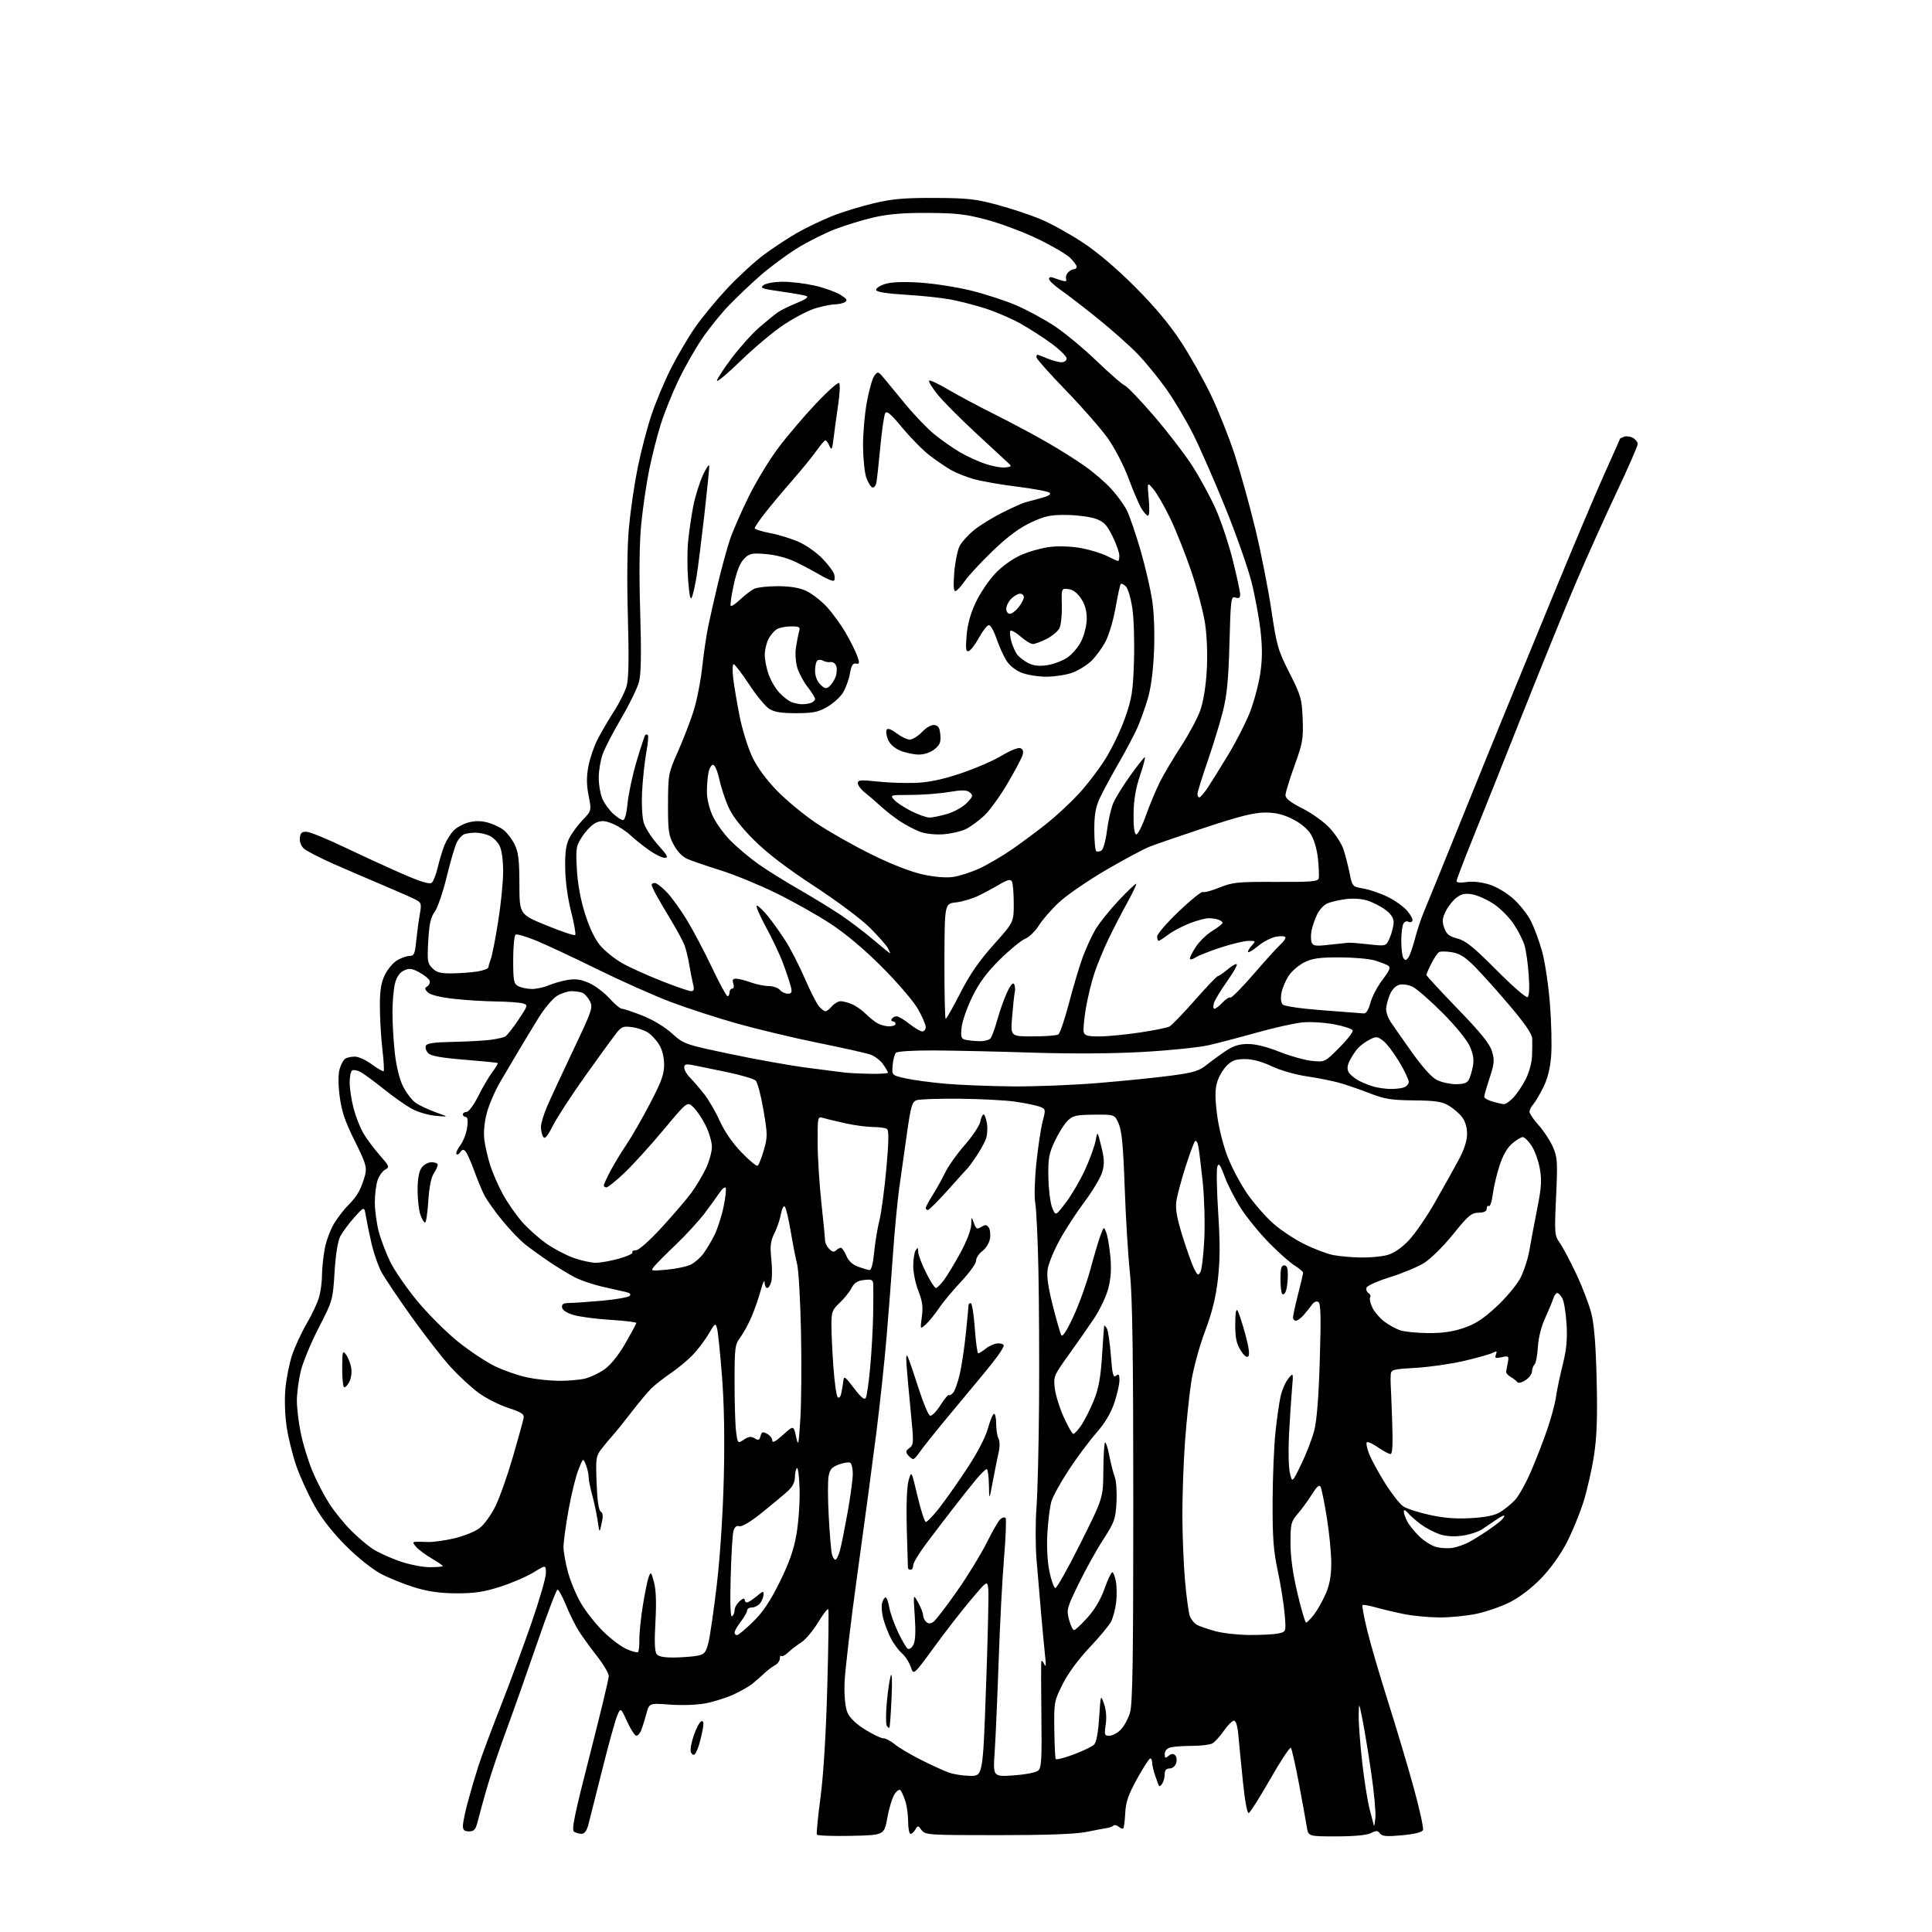 <?xml version="1.0" encoding="UTF-8" standalone="no"?>
<svg 
  version="1.1" 
  xmlns="http://www.w3.org/2000/svg" 
  xmlns:xlink="http://www.w3.org/1999/xlink" 
  xmlns:svg="http://www.w3.org/2000/svg"
  xmlns:rdf="http://www.w3.org/1999/02/22-rdf-syntax-ns#"
  xmlns:cc="http://creativecommons.org/ns#"
  xmlns:dc="http://purl.org/dc/elements/1.1/"
  viewBox="0 0 768 768"
  width="768"
  height="768"
>
<style>svg {background-color: white; }</style>"
<path stroke="none" fill="black" fill-rule="evenodd" d="M338.32,729.78C331.08,729.93 324.96,729.71 324.72,729.28C324.49,728.85 325.14,722.20 326.16,714.50C327.34,705.64 328.34,689.48 328.86,670.50C329.32,654.00 329.50,640.14 329.26,639.71C329.02,639.27 327.18,641.64 325.17,644.97C323.15,648.30 320.15,651.86 318.50,652.89C316.85,653.92 314.54,655.69 313.36,656.82C312.18,657.95 310.94,658.61 310.61,658.27C310.27,657.94 310.00,658.40 310.00,659.30C310.00,660.20 309.11,661.41 308.02,661.99C306.93,662.57 304.99,664.05 303.70,665.27C302.41,666.50 300.30,668.35 299.01,669.38C297.73,670.41 294.34,672.33 291.48,673.64C288.62,674.94 283.64,676.51 280.39,677.12C277.05,677.75 270.95,677.96 266.29,677.61C258.08,676.99 258.08,676.99 256.94,681.25C256.31,683.59 255.40,686.51 254.92,687.75C254.44,688.99 253.56,690.00 252.97,690.00C252.37,690.00 250.73,687.47 249.31,684.37C246.73,678.73 246.73,678.73 245.32,682.09C244.54,683.94 241.88,693.56 239.40,703.48C236.93,713.39 234.45,723.19 233.91,725.25C233.25,727.75 232.35,728.99 231.21,728.98C230.27,728.98 228.90,728.59 228.18,728.13C227.12,727.46 228.39,721.28 234.43,697.76C238.59,681.51 242.00,667.35 242.00,666.29C242.00,665.22 239.92,661.68 237.38,658.42C234.83,655.17 231.59,650.70 230.18,648.50C228.77,646.30 226.45,641.65 225.02,638.16C223.60,634.68 222.07,631.85 221.62,631.88C221.18,631.91 217.52,641.51 213.50,653.22C209.48,664.92 203.95,680.58 201.21,688.00C198.46,695.42 195.05,705.55 193.62,710.50C192.20,715.45 190.55,721.41 189.98,723.75C189.09,727.31 188.53,728.00 186.46,728.00C184.57,728.00 184.00,727.48 184.02,725.75C184.03,724.51 184.88,720.35 185.91,716.50C186.94,712.65 188.79,706.35 190.01,702.50C191.23,698.65 195.16,688.08 198.74,679.00C202.32,669.92 207.89,654.89 211.12,645.59C214.36,636.29 217.00,627.18 217.00,625.35C217.00,622.02 217.00,622.02 212.02,625.09C209.27,626.77 203.31,629.33 198.77,630.78C192.31,632.83 188.52,633.40 181.48,633.37C175.08,633.35 170.30,632.68 164.98,631.08C160.87,629.83 154.81,627.40 151.51,625.66C147.98,623.80 142.24,619.22 137.51,614.50C132.30,609.29 127.95,603.75 125.06,598.61C122.61,594.27 119.40,587.28 117.91,583.07C116.42,578.86 114.66,571.84 113.99,567.46C113.27,562.74 113.05,556.47 113.45,552.04C113.82,547.93 115.03,541.87 116.15,538.57C117.26,535.26 119.88,529.62 121.98,526.03C124.07,522.44 126.28,517.70 126.88,515.50C127.49,513.30 127.99,509.45 127.99,506.93C128.00,504.42 128.49,499.70 129.08,496.43C129.67,493.17 131.46,488.45 133.06,485.94C134.66,483.44 137.14,480.29 138.58,478.94C140.01,477.60 141.89,475.15 142.75,473.50C143.61,471.85 144.69,468.93 145.15,467.00C145.88,463.93 145.36,462.26 141.00,453.50C137.15,445.77 135.80,441.78 135.04,435.89C134.41,431.04 134.40,427.08 135.01,424.96C135.53,423.13 136.53,421.28 137.23,420.84C137.93,420.39 139.65,420.02 141.05,420.02C142.46,420.01 145.52,421.40 147.85,423.12C150.18,424.84 152.29,426.05 152.52,425.81C152.76,425.57 152.52,421.58 151.99,416.94C151.45,412.30 151.01,404.70 151.01,400.07C151.00,393.69 151.48,390.63 152.98,387.54C154.07,385.30 156.27,382.68 157.88,381.73C159.49,380.78 161.72,380.00 162.83,380.00C164.56,380.00 164.94,379.17 165.43,374.25C165.75,371.09 166.38,366.34 166.84,363.69C167.63,359.15 167.54,358.81 165.09,357.55C163.66,356.81 158.22,354.41 153.00,352.21C147.78,350.01 138.84,346.16 133.14,343.66C127.44,341.16 121.91,338.32 120.84,337.36C119.66,336.29 119.02,334.60 119.20,333.05C119.44,331.02 120.01,330.53 122.00,330.67C123.38,330.76 130.35,333.63 137.50,337.05C144.65,340.46 154.98,345.20 160.46,347.58C167.38,350.58 170.79,351.59 171.62,350.90C172.28,350.35 173.37,347.56 174.04,344.70C174.71,341.84 175.89,337.93 176.67,336.01C177.46,334.10 179.06,331.50 180.23,330.25C181.41,329.00 184.09,327.52 186.18,326.95C188.81,326.24 191.21,326.25 193.87,326.96C196.00,327.54 198.87,328.89 200.24,329.98C201.62,331.06 203.58,333.65 204.59,335.72C206.07,338.74 206.45,341.90 206.47,351.49C206.50,363.48 206.50,363.48 217.27,367.88C223.20,370.30 228.32,372.02 228.65,371.69C228.98,371.36 228.24,367.14 227.01,362.33C225.65,356.97 224.74,350.25 224.67,345.03C224.59,338.56 225.01,335.66 226.39,333.00C227.40,331.07 229.78,327.87 231.69,325.88C235.15,322.26 235.15,322.26 233.99,316.34C233.14,312.06 233.11,308.85 233.87,304.76C234.44,301.65 236.06,296.85 237.46,294.09C238.85,291.33 241.80,286.28 244.00,282.87C246.21,279.46 248.52,274.83 249.13,272.59C249.91,269.77 250.05,261.22 249.59,245.00C249.17,230.18 249.33,217.07 250.03,209.50C250.64,202.90 252.20,192.27 253.50,185.87C254.79,179.48 257.25,170.06 258.97,164.94C260.68,159.82 264.14,151.56 266.66,146.57C269.18,141.58 273.47,134.26 276.21,130.30C278.94,126.34 284.74,119.30 289.09,114.64C293.45,109.99 300.06,103.92 303.78,101.17C307.50,98.41 313.46,94.50 317.02,92.48C320.58,90.46 326.78,87.49 330.80,85.89C334.81,84.29 342.23,82.00 347.30,80.81C354.70,79.05 359.43,78.64 371.50,78.68C384.51,78.73 387.82,79.09 396.41,81.41C401.87,82.88 409.59,85.44 413.57,87.09C417.56,88.75 425.02,92.86 430.16,96.23C436.17,100.17 443.63,106.48 451.07,113.93C458.95,121.80 464.81,128.80 469.42,135.82C473.14,141.49 478.58,151.17 481.51,157.32C484.44,163.47 488.67,174.12 490.90,181.00C493.14,187.88 496.80,201.08 499.04,210.35C501.28,219.62 504.14,234.09 505.39,242.51C507.51,256.73 508.02,258.50 512.59,267.51C517.17,276.56 517.52,277.80 517.83,285.86C518.13,293.72 517.84,295.39 514.58,304.37C512.61,309.80 511.00,315.08 511.00,316.11C511.00,317.41 513.05,319.00 517.78,321.39C521.57,323.30 526.37,326.76 528.65,329.24C530.90,331.67 533.32,335.43 534.04,337.58C534.76,339.74 535.85,343.97 536.46,346.98C537.57,352.44 537.58,352.46 541.99,353.21C544.42,353.63 548.77,355.12 551.66,356.53C554.55,357.95 558.06,360.47 559.46,362.14C560.86,363.80 561.75,365.59 561.44,366.10C561.12,366.61 560.39,366.74 559.82,366.39C559.25,366.03 558.38,366.36 557.90,367.12C557.42,367.88 557.03,370.98 557.03,374.00C557.03,377.02 557.40,380.08 557.85,380.80C558.53,381.86 558.87,381.86 559.75,380.80C560.34,380.08 561.54,376.71 562.43,373.30C563.31,369.89 564.96,364.94 566.09,362.30C567.22,359.66 573.78,343.55 580.66,326.50C587.55,309.45 595.59,289.65 598.54,282.50C601.48,275.35 610.18,254.20 617.87,235.50C625.56,216.80 634.58,195.44 637.93,188.03C641.27,180.62 644.00,174.48 644.00,174.38C644.00,174.29 644.71,173.94 645.57,173.61C646.44,173.28 648.01,173.47 649.07,174.04C650.13,174.61 651.00,175.72 651.00,176.52C651.00,177.32 647.22,185.97 642.60,195.74C637.98,205.51 630.84,221.38 626.72,231.00C622.61,240.62 613.08,264.02 605.54,283.00C598.01,301.98 588.96,324.65 585.42,333.38C581.89,342.11 579.00,349.71 579.00,350.26C579.00,350.86 580.54,351.01 582.86,350.64C585.16,350.27 588.73,350.62 591.71,351.51C594.65,352.38 598.64,354.69 601.40,357.12C603.98,359.39 607.19,363.41 608.52,366.04C609.85,368.67 611.87,374.13 613.00,378.16C614.13,382.20 615.53,391.57 616.12,399.00C616.71,406.43 616.92,415.81 616.60,419.85C616.20,424.82 615.18,428.85 613.43,432.35C612.00,435.18 610.20,438.21 609.42,439.08C608.64,439.95 608.00,441.24 608.00,441.96C608.00,442.67 609.63,445.06 611.61,447.26C613.60,449.46 616.14,453.31 617.25,455.83C619.11,460.03 619.21,461.63 618.57,475.70C617.90,490.29 617.97,491.15 619.99,493.98C621.15,495.62 624.09,501.15 626.52,506.26C628.94,511.38 631.66,518.48 632.57,522.03C633.71,526.52 634.36,534.64 634.69,548.50C635.05,563.42 634.78,571.04 633.65,578.50C632.81,584.00 630.93,592.33 629.46,597.00C627.99,601.67 624.98,609.01 622.76,613.29C620.33,618.00 616.31,623.59 612.62,627.41C608.86,631.29 604.09,634.94 600.25,636.88C596.82,638.61 590.82,640.70 586.94,641.51C583.05,642.33 576.41,642.98 572.18,642.96C567.96,642.94 561.58,642.33 558.00,641.60C554.42,640.87 549.38,639.67 546.78,638.94C544.19,638.20 541.86,637.81 541.61,638.06C541.36,638.30 542.19,642.78 543.46,648.00C544.72,653.23 548.50,666.14 551.85,676.69C555.19,687.25 559.79,702.68 562.06,710.98C564.33,719.28 565.95,726.69 565.66,727.45C565.31,728.35 562.49,729.06 557.40,729.54C551.23,730.12 549.45,729.98 548.58,728.83C547.68,727.64 547.08,727.61 545.00,728.68C543.41,729.50 538.44,729.98 531.30,729.99C520.09,730.00 520.09,730.00 519.48,726.25C519.15,724.19 517.74,716.42 516.35,709.00C514.95,701.58 513.51,695.18 513.14,694.78C512.76,694.38 509.08,699.98 504.94,707.21C500.81,714.44 496.97,720.51 496.40,720.70C495.78,720.91 494.87,716.01 494.08,708.27C493.36,701.25 492.55,692.91 492.27,689.75C491.95,686.11 491.30,684.00 490.52,684.00C489.83,684.00 488.01,685.83 486.46,688.06C484.91,690.29 482.85,692.54 481.89,693.06C480.92,693.58 477.29,694.01 473.82,694.01C470.34,694.02 466.49,694.30 465.25,694.63C463.86,695.00 463.00,696.00 463.00,697.24C463.00,698.93 463.24,699.05 464.54,697.96C465.63,697.07 466.40,697.00 467.14,697.74C467.72,698.32 467.90,699.74 467.53,700.90C467.16,702.08 466.02,703.00 464.93,703.00C463.60,703.00 463.00,703.70 462.98,705.25C462.98,706.49 462.55,708.16 462.04,708.97C461.53,709.78 460.96,710.23 460.77,709.97C460.58,709.71 459.89,707.89 459.22,705.93C458.55,703.96 458.00,701.60 458.00,700.68C458.00,699.76 457.66,699.00 457.24,699.00C456.82,699.00 454.47,702.63 452.03,707.06C448.52,713.43 447.52,716.30 447.30,720.72C447.14,723.80 446.79,726.54 446.53,726.80C446.26,727.07 445.43,726.77 444.68,726.15C443.93,725.53 443.01,725.33 442.63,725.70C442.25,726.08 441.17,726.50 440.22,726.64C439.27,726.77 435.57,727.47 432.00,728.19C427.54,729.09 416.45,729.50 396.67,729.50C369.00,729.50 367.78,729.42 366.36,727.50C364.98,725.63 364.82,725.61 363.89,727.25C363.35,728.21 362.47,729.00 361.95,729.00C361.43,729.00 361.00,726.82 361.00,724.15C361.00,721.48 360.49,717.77 359.86,715.90C359.24,714.03 358.38,712.11 357.96,711.64C357.53,711.17 356.46,711.89 355.58,713.23C354.70,714.58 353.42,718.79 352.73,722.59C351.48,729.50 351.48,729.50 338.32,729.78zM546.74,722.63C546.96,720.50 546.21,712.40 545.07,704.63C543.93,696.86 542.37,687.35 541.60,683.50C540.19,676.50 540.19,676.50 540.10,682.00C540.06,685.02 540.68,693.35 541.49,700.50C542.29,707.65 543.64,716.11 544.48,719.30C545.31,722.49 546.08,725.41 546.17,725.80C546.26,726.18 546.52,724.76 546.74,722.63zM385.60,705.93C390.70,706.00 390.70,706.00 391.96,670.75C392.66,651.36 393.07,633.86 392.87,631.85C392.50,628.21 392.50,628.21 386.07,635.79C382.54,639.96 375.93,648.46 371.40,654.67C363.15,665.97 363.15,665.97 362.05,662.65C361.44,660.81 359.85,658.37 358.52,657.20C357.18,656.04 355.22,653.38 354.15,651.29C353.09,649.21 351.74,645.73 351.14,643.56C350.54,641.39 350.32,638.58 350.64,637.31C350.96,636.04 351.58,635.00 352.02,635.00C352.46,635.00 353.12,636.75 353.48,638.89C353.84,641.04 355.41,645.48 356.97,648.77C358.53,652.07 360.27,655.05 360.85,655.41C361.43,655.76 362.43,655.06 363.08,653.85C363.88,652.35 364.06,648.74 363.64,642.57C363.02,633.50 363.02,633.50 364.97,637.00C366.04,638.92 366.94,641.23 366.96,642.13C366.98,643.02 367.56,644.22 368.25,644.79C369.13,645.52 370.00,645.48 371.13,644.64C372.03,643.99 376.22,638.51 380.45,632.48C384.68,626.44 389.99,617.78 392.25,613.23C394.50,608.68 396.96,604.45 397.70,603.84C398.44,603.22 399.35,603.02 399.72,603.39C400.09,603.76 399.82,610.91 399.12,619.28C398.42,627.65 397.45,646.20 396.97,660.50C396.48,674.80 395.77,690.96 395.40,696.40C394.72,706.30 394.72,706.30 402.90,705.74C407.39,705.44 411.78,704.60 412.65,703.88C414.00,702.76 414.18,699.69 413.97,682.04C413.84,670.74 413.82,661.05 413.93,660.50C414.05,659.95 414.57,660.40 415.09,661.50C415.76,662.92 415.87,662.05 415.47,658.50C415.17,655.75 414.46,648.33 413.91,642.00C413.36,635.67 412.53,625.88 412.06,620.24C411.59,614.60 411.57,605.15 412.02,599.24C412.46,593.33 412.92,574.77 413.04,558.00C413.16,541.23 413.04,517.38 412.79,505.00C412.53,492.62 411.97,480.61 411.54,478.30C411.10,475.94 411.28,469.03 411.96,462.46C412.62,456.05 413.74,448.57 414.45,445.83C415.73,440.93 415.71,440.84 413.25,439.91C411.88,439.39 407.55,438.50 403.63,437.93C399.71,437.36 389.75,436.84 381.50,436.76C373.25,436.69 365.56,436.94 364.41,437.33C362.58,437.95 362.09,439.58 360.56,450.27C359.59,457.00 358.18,467.00 357.43,472.50C356.69,478.00 355.59,489.48 355.01,498.00C354.42,506.52 353.28,521.38 352.47,531.00C351.66,540.62 349.84,557.73 348.43,569.00C347.01,580.27 343.62,605.56 340.89,625.20C338.16,644.83 335.83,664.63 335.71,669.20C335.58,674.44 336.01,678.70 336.87,680.75C337.76,682.86 340.20,685.22 343.84,687.50C346.92,689.42 350.20,691.00 351.14,691.00C352.08,691.00 354.12,692.07 355.67,693.37C357.23,694.67 361.88,697.43 366.00,699.51C370.12,701.58 375.07,703.86 377.00,704.57C378.93,705.28 382.79,705.89 385.60,705.93zM426.79,697.43C430.48,696.05 434.14,694.28 434.91,693.51C435.82,692.60 436.54,688.79 436.93,682.80C437.53,673.52 437.53,673.51 438.87,677.32C439.71,679.73 439.96,682.79 439.54,685.57C438.93,689.62 439.06,690.00 440.98,690.00C442.14,690.00 444.16,688.93 445.48,687.61C446.79,686.30 448.45,683.27 449.18,680.86C450.23,677.41 450.50,660.05 450.50,597.50C450.50,538.58 450.16,515.32 449.16,506.00C448.43,499.12 447.49,483.82 447.08,472.00C446.51,455.77 445.94,449.58 444.72,446.76C443.11,443.02 443.11,443.02 434.91,443.10C427.64,443.18 426.45,443.46 424.30,445.61C422.96,446.95 420.68,450.62 419.22,453.77C416.93,458.72 416.59,460.67 416.75,468.16C416.84,472.93 417.53,478.31 418.27,480.12C419.62,483.42 419.62,483.42 423.79,477.90C426.08,474.86 429.49,469.03 431.35,464.94C433.22,460.85 435.09,455.70 435.51,453.50C436.26,449.50 436.26,449.50 437.79,455.76C439.03,460.84 439.09,462.76 438.12,465.99C437.46,468.18 434.31,473.47 431.10,477.74C427.90,482.01 423.44,488.88 421.19,493.00C418.94,497.12 416.81,502.30 416.47,504.50C416.02,507.29 416.64,511.68 418.49,518.97C419.95,524.73 421.48,530.03 421.89,530.76C422.37,531.62 424.08,528.97 426.71,523.29C428.96,518.46 432.00,510.00 433.48,504.50C434.95,499.00 436.75,492.93 437.49,491.00C438.82,487.50 438.82,487.50 439.77,490.00C440.30,491.38 441.02,495.65 441.39,499.50C441.85,504.42 441.60,508.21 440.54,512.24C439.71,515.39 437.14,520.79 434.82,524.24C432.51,527.68 427.94,534.22 424.67,538.78C418.92,546.78 418.75,547.21 419.30,551.92C419.62,554.59 421.23,559.75 422.88,563.39C424.53,567.03 426.24,570.00 426.69,569.99C427.13,569.99 428.56,568.43 429.85,566.54C431.14,564.64 433.35,560.26 434.76,556.80C436.72,551.97 437.50,547.81 438.07,539.00C438.47,532.67 438.86,527.27 438.93,527.00C439.00,526.73 439.47,527.21 439.98,528.07C440.49,528.94 441.21,533.78 441.59,538.83C442.17,546.39 442.53,547.81 443.64,546.88C444.73,545.98 445.00,546.33 445.00,548.68C445.00,550.29 444.07,554.36 442.94,557.72C441.55,561.82 439.18,565.76 435.76,569.67C432.95,572.88 428.04,579.47 424.85,584.32C421.67,589.16 418.56,594.79 417.96,596.82C417.35,598.84 416.63,604.55 416.35,609.50C416.04,615.08 416.36,620.89 417.18,624.78C417.90,628.23 418.95,631.15 419.50,631.28C420.05,631.40 424.55,623.40 429.50,613.50C438.50,595.50 438.50,595.50 438.59,584.74C438.64,578.82 438.94,573.73 439.25,573.41C439.57,573.10 440.34,575.46 440.97,578.67C441.60,581.88 442.59,585.73 443.17,587.22C443.75,588.72 444.04,593.22 443.82,597.22C443.44,603.92 443.02,605.10 438.55,612.00C435.87,616.12 431.47,624.05 428.77,629.61C424.08,639.24 423.90,639.91 424.96,643.86C425.58,646.14 426.47,648.00 426.95,648.00C427.42,648.00 429.83,645.76 432.29,643.02C435.18,639.81 437.58,635.74 439.07,631.52C440.33,627.94 441.72,625.00 442.14,625.00C442.56,625.00 443.21,626.62 443.58,628.59C443.95,630.57 444.00,634.37 443.68,637.04C443.37,639.71 442.44,643.15 441.62,644.70C440.80,646.24 436.94,650.88 433.03,655.00C428.69,659.58 424.57,665.19 422.45,669.41C419.07,676.13 418.98,676.62 419.10,687.41C419.18,693.51 419.43,698.83 419.66,699.23C419.90,699.62 423.11,698.82 426.79,697.43zM276.03,697.48C275.58,697.76 274.94,697.30 274.62,696.45C274.30,695.61 274.83,692.60 275.81,689.78C276.78,686.95 278.12,684.46 278.78,684.24C279.63,683.96 279.81,684.82 279.40,687.17C279.08,689.00 278.37,691.96 277.83,693.74C277.30,695.52 276.48,697.20 276.03,697.48zM353.55,686.78C353.36,686.98 352.89,686.62 352.50,686.00C352.12,685.38 352.12,681.26 352.51,676.84C352.91,672.42 353.61,667.61 354.07,666.15C354.58,664.55 354.72,668.05 354.41,674.97C354.13,681.28 353.74,686.59 353.55,686.78zM268.37,658.88C271.74,658.82 275.85,658.48 277.50,658.12C280.07,657.58 280.66,656.82 281.64,652.86C282.27,650.32 283.76,639.97 284.95,629.87C286.24,618.97 287.36,601.86 287.71,587.77C288.11,572.14 287.87,558.34 287.02,547.33C286.31,538.14 285.42,529.50 285.06,528.13C284.42,525.76 284.28,525.85 281.65,530.33C280.14,532.91 277.24,536.71 275.20,538.79C273.17,540.87 269.25,544.09 266.50,545.96C263.75,547.83 260.33,550.52 258.90,551.93C257.47,553.34 253.87,557.65 250.90,561.50C247.94,565.35 244.68,569.40 243.65,570.50C242.63,571.60 240.67,573.96 239.28,575.74C236.89,578.83 236.79,579.50 237.16,589.55C237.42,596.52 237.98,600.37 238.80,600.88C239.70,601.43 239.80,602.73 239.17,605.57C238.30,609.50 238.30,609.50 237.57,604.50C237.17,601.75 236.20,597.18 235.42,594.35C234.64,591.51 234.00,588.28 234.00,587.16C234.00,586.04 233.51,583.86 232.91,582.32C231.81,579.50 231.81,579.50 229.91,584.27C228.87,586.90 227.11,594.06 226.01,600.20C224.90,606.33 224.00,612.97 224.00,614.95C224.00,616.92 224.83,621.55 225.86,625.23C226.88,628.91 229.24,634.48 231.11,637.60C232.97,640.73 236.86,645.63 239.75,648.49C242.64,651.35 246.80,654.51 249.01,655.50C251.22,656.50 253.29,657.04 253.63,656.70C253.96,656.37 254.20,654.16 254.16,651.80C254.11,649.43 254.72,643.40 255.51,638.40C256.31,633.39 257.36,628.21 257.86,626.90C258.70,624.66 258.84,624.80 259.97,628.94C260.79,631.95 260.97,637.09 260.54,644.79C260.09,652.85 260.25,656.60 261.08,657.59C261.87,658.55 264.20,658.96 268.37,658.88zM292.96,650.00C293.48,650.00 296.33,647.63 299.29,644.74C303.23,640.90 306.08,636.66 309.89,628.99C313.70,621.30 315.49,616.23 316.59,610.00C317.41,605.33 317.98,597.36 317.86,592.30C317.73,587.25 317.26,583.34 316.82,583.61C316.37,583.89 316.00,585.47 316.00,587.12C316.00,589.12 315.08,590.97 313.25,592.65C311.74,594.04 307.16,597.87 303.07,601.16C298.44,604.90 294.99,606.97 293.90,606.69C292.68,606.36 291.97,606.99 291.52,608.79C291.16,610.19 290.68,618.49 290.45,627.23C290.17,637.58 290.36,642.90 291.01,642.50C291.55,642.16 292.00,641.08 292.00,640.10C292.00,639.11 292.90,637.50 294.00,636.50C295.13,635.47 296.00,635.19 296.00,635.85C296.00,636.48 296.42,637.00 296.92,637.00C297.43,637.00 299.15,635.90 300.75,634.56C303.35,632.37 303.64,632.31 303.52,633.97C303.45,635.00 302.79,636.55 302.07,637.42C301.35,638.29 299.91,639.00 298.88,639.00C297.84,639.00 297.00,639.52 297.00,640.16C297.00,640.79 295.88,642.79 294.50,644.59C293.12,646.39 292.00,648.35 292.00,648.93C292.00,649.52 292.43,650.00 292.96,650.00zM496.62,649.93C501.09,649.97 506.22,649.71 508.01,649.35C511.27,648.70 511.27,648.70 510.67,641.60C510.33,637.69 509.11,630.00 507.94,624.50C506.21,616.37 505.83,611.23 505.88,597.00C505.92,587.38 506.42,575.00 507.00,569.50C507.57,564.00 508.50,557.48 509.07,555.00C509.63,552.52 511.01,549.38 512.13,548.00C514.16,545.50 514.16,545.50 513.56,552.50C513.23,556.35 512.71,564.45 512.39,570.50C512.08,576.55 512.24,583.30 512.74,585.50C513.66,589.50 513.66,589.50 517.29,582.00C519.29,577.88 521.61,571.84 522.45,568.58C523.46,564.69 524.21,555.08 524.64,540.49C525.16,523.39 525.03,518.13 524.07,517.55C523.34,517.09 522.31,517.53 521.52,518.64C520.80,519.66 519.32,521.51 518.24,522.75C517.15,523.99 515.76,525.00 515.13,525.00C514.51,525.00 514.00,524.40 514.00,523.66C514.00,522.92 514.90,518.80 516.00,514.50C517.10,510.20 518.00,506.34 518.00,505.92C518.00,505.50 516.53,504.25 514.73,503.14C512.93,502.03 508.35,497.98 504.56,494.14C500.78,490.30 495.72,484.11 493.32,480.39C490.93,476.67 488.00,470.96 486.81,467.69C485.08,462.96 484.49,462.14 483.92,463.70C483.52,464.77 483.67,473.04 484.25,482.07C485.03,494.25 485.00,501.13 484.12,508.65C483.28,515.89 481.81,521.79 478.99,529.28C476.80,535.08 474.39,543.94 473.57,549.13C472.77,554.28 471.63,565.11 471.05,573.19C470.47,581.27 470.00,594.32 470.01,602.19C470.02,610.06 470.49,621.81 471.06,628.31C471.63,634.80 472.50,641.18 473.00,642.50C473.50,643.81 474.80,645.36 475.90,645.95C477.00,646.53 480.28,647.66 483.20,648.44C486.11,649.23 492.16,649.90 496.62,649.93zM519.19,645.00C519.58,645.00 521.01,643.54 522.38,641.75C523.74,639.96 525.83,636.25 527.02,633.50C528.55,629.96 529.19,626.44 529.20,621.46C529.21,617.59 528.43,609.49 527.47,603.46C526.50,597.43 525.38,591.86 524.97,591.08C524.43,590.05 523.49,590.86 521.47,594.08C519.95,596.51 517.42,599.98 515.85,601.78C513.22,604.82 513.00,605.69 512.99,613.28C512.98,618.77 513.89,625.40 515.73,633.25C517.25,639.71 518.81,645.00 519.19,645.00zM362.00,624.00C361.45,624.00 360.97,623.66 360.92,623.25C360.88,622.84 360.67,615.75 360.45,607.50C360.21,598.20 360.49,590.98 361.18,588.50C362.31,584.50 362.31,584.50 364.73,594.75C366.06,600.39 367.55,605.00 368.05,605.00C368.55,605.00 370.83,602.64 373.13,599.75C375.43,596.86 380.41,589.82 384.19,584.10C388.50,577.59 391.69,571.50 392.70,567.85C393.60,564.63 394.70,562.00 395.16,562.00C395.62,562.00 396.00,563.83 396.00,566.07C396.00,568.30 396.41,570.90 396.92,571.85C397.47,572.88 397.48,575.15 396.94,577.53C396.44,579.71 395.40,584.88 394.63,589.00C393.22,596.50 393.22,596.50 393.11,590.25C393.05,586.81 392.65,584.00 392.21,584.00C391.78,584.00 389.84,585.91 387.90,588.25C385.96,590.59 381.94,595.65 378.96,599.50C375.98,603.35 371.17,609.65 368.27,613.50C365.37,617.34 363.00,621.28 363.00,622.25C363.00,623.21 362.55,624.00 362.00,624.00zM170.75,622.98C173.64,622.99 176.00,622.79 176.00,622.54C176.00,622.29 174.04,620.94 171.65,619.53C169.25,618.13 166.48,616.09 165.49,614.99C164.09,613.45 164.00,612.98 165.10,612.90C165.87,612.85 168.11,612.88 170.07,612.97C172.03,613.05 176.73,612.41 180.52,611.53C184.30,610.66 188.85,608.82 190.64,607.46C192.42,606.10 195.26,602.18 196.94,598.75C198.63,595.31 201.77,586.42 203.92,579.00C206.07,571.58 207.98,564.66 208.16,563.64C208.43,562.13 207.24,561.36 201.97,559.64C198.38,558.46 193.11,555.78 190.26,553.69C187.40,551.59 182.42,546.99 179.19,543.47C175.96,539.94 168.94,530.93 163.58,523.44C158.23,515.94 152.81,507.87 151.55,505.50C150.29,503.14 148.56,498.12 147.69,494.35C146.82,490.58 145.82,485.70 145.46,483.50C144.80,479.50 144.80,479.50 140.80,483.99C138.60,486.46 136.10,489.83 135.24,491.49C134.28,493.35 133.42,498.77 132.99,505.72C132.30,516.84 132.25,517.02 126.66,527.87C123.56,533.88 120.35,541.66 119.53,545.15C118.70,548.64 118.02,553.88 118.01,556.79C118.01,559.70 118.71,565.55 119.58,569.79C120.46,574.03 122.52,580.75 124.16,584.72C125.81,588.69 128.85,594.54 130.90,597.72C132.96,600.90 136.83,605.69 139.51,608.36C142.19,611.04 146.04,614.32 148.08,615.67C150.11,617.01 154.86,619.20 158.63,620.53C162.49,621.90 167.80,622.97 170.75,622.98zM332.07,620.00C332.54,620.00 333.37,618.31 333.92,616.25C334.47,614.19 335.83,607.36 336.96,601.08C338.08,594.79 339.00,587.96 339.00,585.88C339.00,583.81 338.55,581.84 337.99,581.50C337.44,581.15 335.42,581.44 333.50,582.14C330.70,583.15 329.89,584.06 329.38,586.80C329.03,588.67 329.05,595.89 329.44,602.85C329.82,609.81 330.38,616.51 330.68,617.75C330.97,618.99 331.60,620.00 332.07,620.00zM577.50,615.29C579.15,615.00 581.85,614.08 583.50,613.24C585.15,612.40 588.52,610.34 591.00,608.66C593.48,606.97 596.06,605.04 596.75,604.37C597.44,603.69 598.00,602.87 598.00,602.54C598.00,602.21 596.65,602.85 595.00,603.97C593.35,605.09 590.74,606.85 589.21,607.88C587.67,608.91 584.10,610.07 581.26,610.46C577.91,610.92 574.79,610.72 572.31,609.89C570.21,609.18 566.92,607.46 565.00,606.08C563.08,604.69 560.73,602.64 559.78,601.53C558.73,600.28 558.05,600.00 558.03,600.80C558.01,601.51 558.64,603.31 559.41,604.80C560.19,606.28 562.40,609.01 564.32,610.86C566.24,612.70 569.32,614.58 571.16,615.02C573.00,615.45 575.85,615.58 577.50,615.29zM584.91,603.47C590.75,603.12 594.27,602.38 596.41,601.05C598.11,600.00 600.71,597.87 602.19,596.32C603.67,594.77 606.53,589.67 608.55,585.00C610.57,580.33 613.49,572.78 615.05,568.24C616.61,563.69 618.18,557.84 618.54,555.24C618.90,552.63 620.10,546.90 621.20,542.50C622.71,536.50 623.09,532.48 622.73,526.41C622.46,521.96 621.72,517.35 621.09,516.16C620.45,514.97 619.53,514.00 619.03,514.00C618.54,514.00 617.82,515.01 617.43,516.25C617.04,517.49 615.59,520.98 614.20,524.00C612.66,527.34 611.54,531.83 611.33,535.45C611.14,538.73 610.54,541.86 610.00,542.40C609.45,542.95 609.00,544.20 609.00,545.18C609.00,546.15 607.84,547.72 606.41,548.65C604.94,549.61 603.54,549.94 603.16,549.42C602.80,548.91 601.60,547.98 600.50,547.34C599.40,546.71 598.59,545.75 598.71,545.22C598.82,544.69 599.13,543.04 599.40,541.56C599.86,539.03 599.71,538.90 596.95,539.51C594.46,540.06 594.10,539.90 594.65,538.46C595.19,537.06 594.98,536.94 593.40,537.76C592.36,538.31 587.23,539.75 582.00,540.98C576.77,542.20 568.11,543.44 562.75,543.74C553.75,544.25 552.99,544.45 552.84,546.40C552.76,547.55 552.74,549.17 552.81,550.00C552.88,550.83 553.15,557.46 553.40,564.75C553.73,574.20 553.54,578.00 552.74,578.00C552.12,578.00 549.89,576.81 547.79,575.35C545.68,573.89 543.68,572.99 543.33,573.34C542.98,573.69 543.39,575.76 544.25,577.95C545.11,580.13 547.94,585.35 550.55,589.53C553.17,593.72 556.44,597.90 557.84,598.82C559.24,599.73 564.01,601.27 568.44,602.23C574.13,603.47 578.97,603.83 584.91,603.47zM363.01,580.00C362.59,580.00 361.67,579.31 360.97,578.47C359.93,577.20 360.02,576.71 361.52,575.61C363.22,574.36 363.26,573.52 362.06,561.39C361.36,554.30 360.61,546.02 360.39,543.00C360.10,539.09 360.25,538.08 360.91,539.50C361.42,540.60 363.34,546.20 365.17,551.95C367.00,557.69 369.05,562.57 369.72,562.77C370.40,562.98 372.25,561.10 373.83,558.60C375.42,556.10 376.94,554.28 377.22,554.55C377.49,554.82 378.26,554.39 378.93,553.58C379.60,552.77 380.77,549.48 381.52,546.25C382.27,543.03 383.36,535.75 383.94,530.09C384.52,524.42 385.00,519.39 385.00,518.89C385.00,518.40 385.40,518.00 385.89,518.00C386.38,518.00 387.11,522.50 387.50,528.00C387.89,533.50 388.50,537.99 388.86,537.98C389.21,537.97 390.62,537.08 392.00,536.00C393.38,534.92 395.51,534.03 396.75,534.02C397.99,534.01 399.00,534.38 399.00,534.85C399.00,535.32 397.99,537.10 396.75,538.81C395.51,540.52 392.70,544.07 390.50,546.71C388.31,549.34 382.17,556.72 376.88,563.10C371.58,569.48 366.46,575.89 365.51,577.35C364.55,578.81 363.43,580.00 363.01,580.00zM318.15,564.00C318.55,557.67 318.67,542.19 318.41,529.58C318.15,516.98 317.46,504.83 316.88,502.58C316.30,500.34 315.15,494.45 314.32,489.50C313.49,484.55 312.43,480.10 311.97,479.62C311.51,479.14 310.82,480.49 310.43,482.62C310.05,484.75 308.88,488.19 307.84,490.26C306.30,493.32 306.07,495.23 306.60,500.43C306.96,503.95 306.97,507.99 306.61,509.42C306.25,510.84 305.52,512.00 304.98,512.00C304.44,512.00 303.97,510.99 303.93,509.75C303.90,508.51 303.23,509.88 302.44,512.79C301.66,515.70 300.03,520.43 298.82,523.29C297.61,526.16 295.58,529.89 294.31,531.59C292.14,534.50 292.00,535.58 292.00,549.70C292.00,557.96 292.28,566.78 292.63,569.30C293.26,573.88 293.26,573.88 295.73,572.26C297.64,571.01 298.60,570.89 300.00,571.77C301.48,572.69 301.89,572.54 302.32,570.87C302.77,569.17 303.18,569.02 304.93,569.96C306.07,570.57 307.00,571.78 307.00,572.65C307.00,573.74 308.32,573.04 311.23,570.41C315.46,566.59 315.46,566.59 316.44,571.05C317.35,575.20 317.47,574.72 318.15,564.00zM344.18,555.65C344.59,554.90 345.38,549.39 345.92,543.40C346.47,537.40 346.99,528.00 347.09,522.50C347.18,517.00 347.20,511.58 347.13,510.45C347.02,508.71 346.47,508.46 343.47,508.81C340.82,509.12 339.57,509.94 338.47,512.06C337.66,513.62 335.54,516.26 333.75,517.93C330.81,520.68 330.50,521.52 330.50,526.74C330.50,529.91 330.86,537.45 331.30,543.49C331.73,549.54 332.49,554.89 332.99,555.39C333.52,555.92 334.10,555.31 334.41,553.89C334.70,552.58 335.07,550.40 335.22,549.05C335.48,546.81 335.84,547.05 339.46,551.81C342.31,555.56 343.63,556.63 344.18,555.65zM138.79,549.42C138.03,550.88 137.09,551.76 136.70,551.37C136.32,550.98 136.01,547.48 136.03,543.58C136.06,537.17 136.20,536.68 137.52,538.42C138.32,539.48 139.25,541.79 139.58,543.56C139.94,545.50 139.63,547.83 138.79,549.42zM222.00,548.90C225.57,548.93 230.27,548.54 232.43,548.04C234.59,547.54 238.13,545.86 240.31,544.32C242.80,542.55 245.88,538.71 248.59,534.00C250.96,529.88 252.92,526.23 252.95,525.90C252.98,525.57 248.39,525.02 242.75,524.67C237.11,524.32 230.52,523.46 228.09,522.75C225.30,521.94 223.59,520.83 223.43,519.73C223.24,518.41 223.92,517.99 226.34,517.96C228.08,517.94 233.94,517.53 239.37,517.05C244.79,516.56 249.70,515.70 250.26,515.14C250.97,514.43 250.38,513.92 248.39,513.50C246.80,513.16 242.63,512.22 239.13,511.40C235.62,510.59 230.90,508.97 228.63,507.82C226.36,506.66 221.80,503.90 218.50,501.68C215.20,499.45 210.78,496.27 208.68,494.60C206.58,492.92 202.48,488.62 199.56,485.03C196.64,481.44 193.47,476.96 192.51,475.07C191.55,473.19 189.70,468.72 188.41,465.15C187.11,461.57 185.57,458.17 184.98,457.58C184.23,456.83 183.65,456.94 183.01,457.98C182.52,458.78 181.82,459.15 181.47,458.80C181.11,458.45 181.80,456.84 182.99,455.23C184.18,453.62 185.40,450.44 185.71,448.15C186.08,445.40 185.88,444.00 185.13,444.00C184.51,444.00 184.00,443.55 184.00,443.00C184.00,442.45 184.67,442.00 185.49,442.00C186.31,442.00 188.37,439.21 190.10,435.75C191.81,432.31 194.34,428.01 195.71,426.18C197.08,424.36 198.04,422.74 197.85,422.58C197.66,422.42 191.72,421.82 184.65,421.25C175.52,420.52 171.35,419.78 170.26,418.69C169.42,417.85 168.97,416.53 169.26,415.76C169.66,414.71 172.36,414.31 180.15,414.16C185.84,414.04 192.53,413.68 195.00,413.35C197.47,413.02 200.09,412.44 200.80,412.06C201.52,411.67 203.88,408.69 206.05,405.43C209.94,399.58 209.96,399.49 207.75,398.85C206.51,398.49 201.68,398.15 197.00,398.09C192.32,398.03 184.70,397.55 180.06,397.01C174.86,396.42 171.02,395.45 170.06,394.49C168.74,393.17 168.72,392.79 169.90,392.06C170.66,391.59 171.05,390.58 170.76,389.82C170.47,389.06 168.63,387.58 166.68,386.53C163.78,384.96 162.68,384.82 160.63,385.76C158.99,386.50 157.75,388.22 157.07,390.70C156.49,392.79 156.01,398.10 156.01,402.50C156.01,406.90 156.45,414.29 156.98,418.92C157.57,423.99 158.86,429.14 160.23,431.87C161.48,434.36 163.68,437.25 165.12,438.30C166.56,439.34 170.16,441.06 173.12,442.12C178.50,444.03 178.50,444.03 173.16,443.55C170.19,443.29 165.92,442.01 163.52,440.67C161.16,439.35 156.13,435.79 152.36,432.77C148.59,429.74 144.48,426.74 143.23,426.09C141.98,425.44 140.52,425.18 139.98,425.51C139.44,425.85 139.00,428.02 139.00,430.35C139.00,432.68 139.70,437.26 140.55,440.54C141.41,443.82 143.16,448.30 144.45,450.50C145.74,452.70 148.66,456.61 150.94,459.20C154.81,463.59 154.95,463.96 153.14,464.92C152.08,465.49 150.71,467.38 150.11,469.13C149.50,470.87 149.00,474.84 149.00,477.94C149.00,481.04 149.69,486.25 150.54,489.51C151.39,492.76 153.48,498.25 155.17,501.70C156.87,505.15 161.74,512.17 165.99,517.30C170.24,522.43 177.49,529.66 182.11,533.37C186.72,537.07 193.33,541.46 196.79,543.12C200.25,544.78 205.88,546.75 209.29,547.49C212.71,548.23 218.43,548.87 222.00,548.90zM496.22,539.18C495.60,539.80 494.49,538.91 493.13,536.71C491.49,534.05 491.01,531.69 491.03,526.38C491.05,521.67 491.35,520.00 491.99,521.09C492.50,521.96 493.88,526.17 495.05,530.45C496.42,535.43 496.84,538.56 496.22,539.18zM567.56,529.92C573.25,529.98 577.42,529.39 581.77,527.92C586.43,526.35 589.59,524.30 594.75,519.53C598.50,516.06 602.75,511.03 604.20,508.36C605.65,505.69 607.34,500.57 607.96,497.00C608.57,493.43 609.99,485.90 611.10,480.28C612.77,471.81 612.93,469.09 612.06,464.34C611.47,461.19 609.99,457.13 608.75,455.32C607.51,453.50 605.97,452.01 605.33,452.01C604.68,452.00 602.80,453.14 601.15,454.53C599.18,456.18 597.44,459.21 596.11,463.28C594.99,466.70 593.77,471.85 593.41,474.73C593.05,477.61 592.35,479.72 591.87,479.42C591.39,479.12 591.00,479.58 591.00,480.44C591.00,481.52 590.00,482.02 587.75,482.07C584.91,482.12 583.64,483.19 577.64,490.63C573.84,495.34 568.71,500.42 566.16,502.01C563.62,503.59 557.54,506.14 552.65,507.66C547.77,509.19 543.53,511.06 543.24,511.82C542.95,512.58 543.28,513.56 543.98,513.99C544.68,514.42 544.98,515.22 544.64,515.77C544.31,516.31 544.73,518.17 545.59,519.89C546.45,521.61 548.58,524.08 550.33,525.38C552.07,526.68 554.85,528.22 556.50,528.79C558.15,529.37 563.13,529.88 567.56,529.92zM368.00,526.50C365.76,528.50 365.76,528.50 366.44,523.45C366.98,519.52 366.67,517.25 365.07,513.17C363.93,510.28 363.01,505.81 363.02,503.21C363.02,500.62 363.47,497.82 364.00,497.00C364.80,495.77 364.97,495.87 364.98,497.59C364.99,498.74 366.39,502.45 368.08,505.84C369.77,509.23 371.55,512.00 372.03,512.00C372.51,512.00 373.98,510.54 375.30,508.75C376.62,506.96 379.57,502.07 381.85,497.88C384.24,493.49 386.03,488.82 386.08,486.88C386.16,483.50 386.16,483.50 387.15,486.21C388.02,488.60 388.38,488.78 390.10,487.71C391.69,486.73 392.25,486.78 393.06,488.00C393.61,488.82 393.81,490.85 393.51,492.50C393.22,494.15 391.85,496.33 390.49,497.33C389.12,498.34 388.00,500.07 388.00,501.17C388.00,502.27 385.37,505.95 382.16,509.34C378.95,512.73 374.95,517.52 373.28,520.00C371.60,522.48 369.23,525.40 368.00,526.50zM511.15,513.30C510.76,514.29 510.11,514.78 509.72,514.39C509.32,513.99 509.00,511.27 509.00,508.33C509.00,504.26 509.35,503.00 510.50,503.00C511.61,503.00 511.98,504.11 511.93,507.25C511.89,509.59 511.54,512.31 511.15,513.30zM477.20,505.61C477.73,504.65 478.42,498.78 478.73,492.56C479.03,486.33 478.75,476.12 478.10,469.87C477.44,463.62 476.66,457.22 476.35,455.65C476.05,454.08 475.45,453.18 475.02,453.65C474.60,454.12 472.88,458.77 471.21,464.00C469.54,469.23 467.92,475.34 467.60,477.59C467.18,480.58 467.86,484.33 470.12,491.59C471.83,497.04 473.90,502.81 474.72,504.42C476.06,507.01 476.34,507.14 477.20,505.61zM265.22,504.70C268.92,504.36 273.19,503.43 274.72,502.64C276.25,501.84 278.45,499.90 279.62,498.32C280.78,496.73 282.73,493.49 283.94,491.11C285.16,488.73 286.81,483.62 287.62,479.76C288.42,475.90 288.79,472.47 288.43,472.12C288.07,471.78 287.04,472.61 286.14,473.96C285.24,475.32 282.60,478.96 280.29,482.05C277.97,485.14 272.80,490.81 268.79,494.63C264.78,498.46 260.82,502.43 260.00,503.46C258.56,505.26 258.75,505.30 265.22,504.70zM345.65,504.88C346.36,504.95 347.07,502.25 347.50,497.75C347.89,493.76 348.84,488.02 349.60,485.00C350.36,481.98 351.59,472.75 352.34,464.50C353.31,453.70 353.38,449.29 352.59,448.77C351.99,448.36 349.48,448.02 347.00,448.00C344.52,447.98 339.57,447.32 336.00,446.52C332.43,445.73 328.49,444.78 327.25,444.42C325.02,443.77 325.00,443.85 325.02,454.13C325.03,459.84 325.70,470.57 326.50,478.00C327.30,485.43 327.97,492.26 327.98,493.18C327.99,494.10 328.74,495.59 329.64,496.49C330.79,497.65 331.58,497.82 332.34,497.06C332.92,496.48 333.78,496.00 334.25,496.00C334.71,496.00 335.69,497.42 336.43,499.16C337.31,501.26 338.89,502.73 341.13,503.54C342.98,504.21 345.02,504.82 345.65,504.88zM236.77,501.97C238.56,501.99 242.71,501.26 245.98,500.35C249.25,499.44 251.69,498.31 251.40,497.85C251.12,497.38 251.74,497.00 252.79,497.00C253.92,497.00 258.14,493.26 263.10,487.86C267.72,482.83 273.01,476.64 274.86,474.11C276.71,471.57 279.30,467.25 280.60,464.50C281.91,461.75 282.98,457.90 282.99,455.95C283.00,453.99 281.87,450.13 280.50,447.37C279.12,444.60 276.91,441.33 275.59,440.09C273.19,437.83 273.19,437.83 263.73,449.17C258.53,455.40 251.54,463.09 248.21,466.25C244.88,469.41 241.67,472.00 241.07,472.00C240.48,472.00 240.00,471.66 240.00,471.24C240.00,470.83 241.19,468.24 242.65,465.49C244.10,462.75 246.96,458.02 249.01,455.00C251.05,451.98 255.26,444.66 258.36,438.73C262.91,430.05 264.00,427.05 264.00,423.23C263.99,420.31 263.25,417.28 262.04,415.30C260.97,413.55 258.97,411.37 257.59,410.46C256.21,409.56 253.32,408.58 251.17,408.30C247.64,407.82 247.02,408.10 244.66,411.14C243.23,412.99 237.73,420.57 232.44,428.00C227.15,435.43 221.47,444.16 219.82,447.41C217.58,451.80 216.58,452.95 215.92,451.91C215.43,451.13 215.03,449.38 215.04,448.00C215.04,446.62 216.11,443.02 217.41,440.00C218.70,436.98 223.39,426.88 227.81,417.56C235.42,401.54 235.78,400.48 234.47,397.93C233.70,396.45 232.35,394.96 231.46,394.62C230.56,394.28 228.64,394.00 227.17,394.00C225.70,394.01 223.10,394.86 221.40,395.90C219.69,396.94 216.39,400.87 214.06,404.65C211.74,408.42 208.23,414.20 206.27,417.50C204.30,420.80 200.98,426.43 198.89,430.00C196.79,433.57 194.36,439.20 193.50,442.50C192.51,446.29 192.16,450.22 192.55,453.17C192.89,455.73 193.92,460.23 194.85,463.17C195.78,466.10 198.01,471.23 199.81,474.56C201.61,477.90 205.05,482.88 207.47,485.64C209.88,488.40 214.35,492.37 217.39,494.47C220.44,496.57 225.31,499.10 228.21,500.11C231.12,501.11 234.97,501.95 236.77,501.97zM541.00,499.88C544.58,499.94 549.30,499.50 551.50,498.89C554.10,498.18 557.07,496.15 560.00,493.07C562.48,490.47 567.17,483.65 570.43,477.92C573.69,472.19 577.88,464.69 579.74,461.26C581.96,457.17 583.14,453.60 583.18,450.91C583.22,448.30 582.51,445.83 581.26,444.15C580.18,442.69 577.76,440.60 575.90,439.51C573.13,437.89 570.56,437.50 562.00,437.42C553.09,437.34 550.44,436.91 544.50,434.60C540.65,433.10 535.25,431.24 532.50,430.46C529.75,429.68 523.91,428.52 519.53,427.87C515.00,427.21 508.95,425.47 505.53,423.85C501.61,422.00 497.88,421.00 494.89,421.00C491.23,421.00 489.72,421.55 487.64,423.64C486.18,425.09 484.48,428.02 483.84,430.14C482.98,433.02 482.96,436.28 483.77,442.85C484.40,447.98 486.16,455.06 487.96,459.73C489.66,464.15 493.26,470.90 495.95,474.74C498.65,478.58 503.25,483.83 506.18,486.40C509.10,488.98 514.65,492.66 518.50,494.56C522.35,496.47 527.52,498.43 530.00,498.91C532.48,499.39 537.42,499.83 541.00,499.88zM168.96,486.00C168.54,486.00 167.70,484.58 167.10,482.85C166.49,481.12 166.00,476.72 166.00,473.07C166.00,468.69 166.53,465.69 167.56,464.22C168.44,462.96 170.17,462.00 171.56,462.00C172.90,462.00 174.00,462.47 174.00,463.04C174.00,463.60 173.28,465.18 172.39,466.53C171.38,468.07 170.58,472.15 170.25,477.49C169.96,482.17 169.38,486.00 168.96,486.00zM368.86,481.00C368.39,481.00 368.00,480.64 368.00,480.20C368.00,479.75 369.26,477.39 370.80,474.95C372.35,472.50 374.59,468.48 375.78,466.00C376.98,463.52 380.46,458.63 383.53,455.13C386.59,451.63 389.36,447.46 389.67,445.88C389.99,444.30 390.58,443.00 390.99,443.00C391.40,443.00 392.00,444.61 392.32,446.57C392.64,448.53 392.45,451.35 391.89,452.82C391.34,454.29 389.68,457.30 388.20,459.50C386.72,461.70 385.27,463.73 384.99,464.00C384.70,464.27 381.15,468.21 377.09,472.75C373.04,477.29 369.33,481.00 368.86,481.00zM301.17,463.40C301.61,463.12 302.71,460.36 303.61,457.25C305.15,451.97 305.14,450.94 303.48,441.22C302.50,435.51 301.12,430.27 300.42,429.57C299.72,428.87 294.50,427.33 288.82,426.14C283.15,424.96 277.04,423.71 275.25,423.37C272.63,422.87 272.00,423.07 272.00,424.42C272.00,425.34 273.02,427.11 274.27,428.36C275.52,429.61 278.01,432.48 279.80,434.75C281.60,437.02 284.44,441.89 286.11,445.58C288.01,449.78 291.25,454.46 294.75,458.09C297.84,461.29 300.72,463.67 301.17,463.40zM597.80,438.91C598.51,438.96 600.25,437.76 601.65,436.25C603.06,434.74 605.25,431.46 606.52,428.96C607.79,426.46 608.90,422.41 609.00,419.96C609.10,417.51 609.14,414.31 609.09,412.86C609.03,411.06 606.18,406.89 600.25,399.90C595.44,394.22 589.20,387.25 586.39,384.40C582.47,380.44 580.31,379.06 577.17,378.53C574.92,378.15 572.60,378.13 572.02,378.49C571.44,378.84 570.08,380.89 568.99,383.03C567.89,385.17 567.00,387.20 567.00,387.54C567.00,387.87 572.60,393.94 579.44,401.02C588.71,410.60 592.19,414.92 593.09,417.92C594.14,421.42 594.02,422.80 592.15,428.49C590.97,432.09 590.00,435.47 590.00,435.99C590.00,436.52 591.46,437.37 593.25,437.88C595.04,438.40 597.08,438.86 597.80,438.91zM552.50,432.88C554.15,432.93 556.51,432.70 557.75,432.37C558.99,432.04 560.00,431.00 560.00,430.06C560.00,429.13 558.25,425.47 556.12,421.94C553.98,418.41 551.12,414.68 549.75,413.66C547.49,411.97 547.01,411.94 544.38,413.30C542.79,414.12 540.74,415.63 539.82,416.65C538.89,417.67 537.46,419.82 536.62,421.42C535.56,423.48 535.40,424.88 536.09,426.16C536.62,427.16 538.51,428.73 540.28,429.66C542.05,430.58 544.85,431.66 546.50,432.06C548.15,432.47 550.85,432.84 552.50,432.88zM402.52,431.86C411.34,431.94 426.64,431.34 436.52,430.52C446.41,429.71 459.35,428.40 465.29,427.61C474.44,426.40 476.62,425.75 479.62,423.34C481.57,421.78 485.02,419.26 487.28,417.75C490.32,415.72 492.64,415.00 496.13,415.00C499.07,415.00 503.75,416.16 508.56,418.09C512.79,419.78 518.59,421.41 521.44,421.71C526.63,422.24 526.63,422.24 532.36,416.51C535.51,413.36 537.92,410.26 537.71,409.64C537.50,409.01 534.22,407.91 530.42,407.19C526.61,406.47 520.95,406.12 517.83,406.41C514.71,406.71 506.61,408.51 499.83,410.41C493.05,412.31 484.37,414.59 480.54,415.47C476.71,416.35 465.01,417.56 454.54,418.15C442.46,418.84 426.37,418.95 410.50,418.44C396.75,418.00 379.11,417.61 371.30,417.57C363.04,417.53 356.69,417.92 356.13,418.50C355.60,419.05 355.02,421.29 354.84,423.48C354.51,427.46 354.51,427.46 360.04,428.68C363.08,429.36 370.27,430.32 376.03,430.82C381.79,431.31 393.71,431.78 402.52,431.86zM578.71,430.98C581.74,430.99 583.20,430.50 583.88,429.23C584.40,428.26 585.13,425.83 585.50,423.83C585.99,421.22 585.64,418.98 584.23,415.85C583.10,413.34 578.56,407.78 573.49,402.70C568.65,397.86 563.37,393.21 561.74,392.37C560.03,391.48 557.75,391.10 556.33,391.45C554.77,391.84 553.34,393.33 552.43,395.50C551.65,397.39 551.00,399.96 551.01,401.22C551.01,402.47 551.80,404.69 552.76,406.15C553.71,407.60 557.53,413.05 561.23,418.26C565.50,424.27 569.16,428.32 571.23,429.34C573.03,430.23 576.40,430.96 578.71,430.98zM345.75,426.85C349.74,426.93 353.00,426.73 353.00,426.40C353.00,426.08 352.09,424.53 350.98,422.98C349.87,421.42 347.51,419.68 345.73,419.11C343.95,418.54 334.62,416.47 325.00,414.51C315.38,412.55 300.98,409.11 293.00,406.87C285.02,404.62 273.16,400.76 266.64,398.30C260.12,395.83 247.15,390.06 237.82,385.47C228.50,380.88 217.51,375.73 213.40,374.02C209.30,372.32 205.50,371.19 204.97,371.52C204.44,371.85 204.00,376.35 204.00,381.52C204.00,389.89 204.22,391.05 205.99,391.99C207.09,392.58 209.45,393.09 211.24,393.14C213.03,393.18 216.07,392.54 218.00,391.72C219.93,390.90 223.38,389.91 225.68,389.54C228.79,389.02 230.97,389.34 234.18,390.76C236.56,391.82 240.19,394.55 242.25,396.84C244.31,399.13 246.55,401.00 247.22,401.00C247.90,401.00 251.55,402.22 255.35,403.71C259.43,405.31 264.21,408.18 267.08,410.76C271.87,415.07 272.08,415.14 290.29,418.98C300.39,421.11 314.02,423.56 320.58,424.41C327.14,425.26 333.85,426.13 335.50,426.33C337.15,426.53 341.76,426.77 345.75,426.85zM389.13,413.88C391.12,413.95 393.21,413.44 393.76,412.75C394.31,412.06 395.50,408.80 396.41,405.50C397.31,402.20 399.02,397.35 400.21,394.73C401.54,391.78 402.64,390.41 403.09,391.15C403.49,391.80 403.63,393.27 403.39,394.41C403.15,395.56 402.68,399.99 402.33,404.25C401.70,412.00 401.70,412.00 410.60,411.98C415.50,411.98 420.03,411.63 420.69,411.21C421.34,410.80 423.24,405.24 424.91,398.86C426.57,392.48 429.00,384.34 430.30,380.76C431.60,377.19 433.90,372.15 435.41,369.56C436.93,366.98 441.12,361.73 444.73,357.91C448.33,354.08 451.46,351.12 451.66,351.33C451.87,351.54 450.20,355.03 447.96,359.10C445.71,363.17 442.37,369.65 440.53,373.50C438.69,377.35 436.24,383.31 435.08,386.74C433.93,390.17 432.39,396.47 431.66,400.74C430.94,405.01 430.54,409.29 430.79,410.25C431.15,411.66 432.34,412.00 436.94,412.00C440.08,412.00 447.29,411.31 452.97,410.46C458.65,409.61 464.02,408.53 464.90,408.05C465.78,407.58 470.31,402.88 474.97,397.60C479.62,392.32 483.75,388.00 484.14,388.00C484.53,388.00 486.25,386.82 487.97,385.38C489.68,383.93 491.33,383.00 491.64,383.31C491.95,383.61 490.18,386.71 487.72,390.18C485.26,393.66 482.94,397.51 482.56,398.75C482.18,399.99 482.27,401.00 482.76,401.00C483.25,401.00 484.70,399.89 485.97,398.53C487.25,397.17 488.64,396.28 489.08,396.55C489.51,396.81 493.66,392.64 498.29,387.27C502.93,381.89 507.69,376.64 508.86,375.60C510.04,374.55 511.00,373.25 511.00,372.71C511.00,372.16 509.49,371.98 507.48,372.31C505.55,372.62 502.31,374.24 500.29,375.91C498.27,377.58 496.40,378.73 496.15,378.48C495.89,378.22 496.50,377.11 497.49,376.01C499.27,374.04 499.25,374.00 496.38,374.00C494.76,374.00 489.86,375.16 485.47,376.58C481.09,378.00 476.49,379.81 475.25,380.60C473.94,381.44 473.00,381.61 473.00,381.00C473.00,380.43 474.11,378.28 475.47,376.23C476.83,374.18 479.75,371.38 481.97,370.01C484.19,368.65 486.00,367.23 486.00,366.87C486.00,366.51 485.29,365.94 484.42,365.61C483.55,365.27 481.76,365.00 480.46,365.00C479.15,365.00 475.69,365.94 472.79,367.08C469.88,368.22 466.07,370.25 464.32,371.58C462.57,372.91 460.88,374.00 460.57,374.00C460.26,374.00 460.00,373.21 459.99,372.25C459.99,371.29 463.87,366.80 468.62,362.27C473.36,357.74 477.65,354.28 478.14,354.58C478.63,354.89 481.61,354.09 484.76,352.82C490.00,350.70 491.96,350.51 507.21,350.57C521.63,350.63 523.97,350.42 524.23,349.07C524.40,348.21 524.26,344.73 523.91,341.34C523.54,337.72 522.38,333.74 521.10,331.66C519.75,329.47 516.97,327.17 513.77,325.57C510.02,323.71 507.03,323.00 502.86,323.00C498.53,323.00 492.72,324.45 479.31,328.89C469.51,332.13 459.48,335.58 457.00,336.56C454.52,337.54 446.67,341.76 439.54,345.92C432.41,350.09 424.08,355.81 421.04,358.64C417.99,361.47 414.38,365.61 413.00,367.85C411.62,370.08 409.15,372.48 407.50,373.18C405.85,373.88 401.31,377.61 397.41,381.47C392.26,386.57 389.27,390.61 386.54,396.17C384.47,400.39 382.54,405.86 382.27,408.33C381.84,412.11 382.05,412.88 383.63,413.29C384.66,413.55 387.13,413.82 389.13,413.88zM366.64,410.00C367.39,410.00 368.00,409.21 367.99,408.25C367.99,407.29 366.56,404.02 364.83,401.00C363.10,397.98 356.69,390.50 350.59,384.40C343.44,377.24 336.13,371.10 330.00,367.10C324.77,363.69 315.10,358.25 308.50,355.02C301.90,351.78 292.00,347.72 286.50,345.99C281.00,344.27 275.05,342.23 273.29,341.46C271.27,340.59 269.23,338.48 267.79,335.78C265.76,331.98 265.51,330.15 265.55,319.50C265.60,307.83 265.71,307.27 269.39,299.00C271.47,294.32 274.26,287.12 275.59,283.00C276.92,278.88 278.50,271.00 279.10,265.50C279.69,260.00 280.78,252.57 281.52,249.00C282.26,245.43 284.04,237.57 285.48,231.55C286.93,225.54 289.02,217.89 290.14,214.55C291.25,211.22 294.60,203.55 297.58,197.50C300.56,191.45 305.88,182.68 309.41,178.00C312.93,173.32 319.63,165.45 324.30,160.50C328.96,155.55 333.13,151.84 333.57,152.26C334.00,152.68 333.84,156.51 333.20,160.76C332.57,165.02 331.75,170.97 331.39,174.00C330.81,178.78 330.59,179.21 329.71,177.25C329.15,176.01 328.43,175.01 328.10,175.02C327.77,175.03 326.16,176.93 324.53,179.23C322.90,181.54 318.59,186.82 314.96,190.96C311.33,195.11 306.47,200.90 304.18,203.84C301.88,206.78 300.00,209.53 300.00,209.96C300.00,210.39 302.81,211.28 306.25,211.94C309.69,212.60 314.82,214.19 317.66,215.47C320.49,216.75 324.63,219.68 326.86,221.98C329.09,224.27 331.20,227.05 331.55,228.15C331.90,229.25 331.89,230.44 331.53,230.80C331.17,231.16 328.77,230.20 326.19,228.67C323.61,227.14 319.09,224.73 316.14,223.32C312.90,221.77 308.28,220.55 304.47,220.25C298.81,219.79 297.93,219.98 295.79,222.12C294.18,223.73 292.86,227.04 291.68,232.39C290.73,236.73 290.19,240.53 290.49,240.82C290.79,241.12 292.49,239.99 294.26,238.30C296.04,236.62 298.48,234.74 299.68,234.12C300.89,233.50 305.16,233.01 309.18,233.02C314.18,233.04 317.77,233.63 320.50,234.90C322.70,235.93 326.33,238.73 328.58,241.13C330.82,243.53 334.23,248.21 336.15,251.53C338.08,254.84 340.16,259.02 340.78,260.81C341.78,263.66 341.71,264.03 340.26,263.78C339.01,263.57 338.41,264.58 337.84,267.82C337.42,270.19 336.19,273.58 335.09,275.35C333.99,277.13 331.16,279.68 328.80,281.04C325.21,283.09 323.17,283.50 316.46,283.50C310.43,283.50 307.74,283.05 305.69,281.72C304.19,280.73 300.61,276.36 297.73,271.99C294.85,267.62 292.11,264.03 291.63,264.02C291.16,264.01 291.09,266.59 291.47,269.75C291.86,272.91 293.01,279.70 294.04,284.84C295.06,289.98 297.27,297.11 298.94,300.68C300.90,304.87 304.37,309.65 308.74,314.18C312.46,318.04 319.55,323.91 324.50,327.23C329.45,330.56 339.23,336.10 346.23,339.56C354.08,343.44 361.88,346.50 366.58,347.55C371.41,348.62 375.89,349.01 378.83,348.61C381.37,348.26 386.18,346.70 389.51,345.14C392.85,343.58 398.71,340.13 402.54,337.47C406.37,334.80 412.43,330.30 416.00,327.46C419.57,324.63 425.25,319.36 428.61,315.77C431.96,312.18 436.86,305.78 439.49,301.56C442.12,297.34 445.64,289.98 447.30,285.19C449.94,277.62 450.38,274.76 450.77,263.00C451.01,255.57 450.74,246.17 450.16,242.10C449.59,238.02 448.43,234.00 447.58,233.16C446.74,232.31 445.82,231.85 445.53,232.14C445.25,232.42 444.33,236.58 443.49,241.39C442.65,246.20 440.89,252.24 439.57,254.82C438.26,257.39 435.67,260.94 433.84,262.71C432.00,264.47 428.53,266.61 426.12,267.46C423.72,268.31 419.11,269.00 415.89,269.00C412.67,269.00 408.24,268.28 406.04,267.40C403.63,266.44 401.22,264.48 399.98,262.47C398.85,260.64 397.11,256.75 396.12,253.82C395.12,250.90 393.77,248.50 393.10,248.50C392.44,248.50 390.68,250.72 389.20,253.43C387.71,256.14 385.87,258.57 385.10,258.81C383.97,259.18 383.80,258.03 384.23,252.69C384.58,248.31 385.78,243.92 387.82,239.58C389.50,235.99 392.93,230.85 395.45,228.16C398.26,225.15 402.29,222.24 405.90,220.63C409.12,219.18 414.50,217.71 417.84,217.36C421.37,216.99 426.54,217.24 430.18,217.96C433.63,218.63 438.13,220.05 440.19,221.09C442.24,222.14 444.16,223.00 444.46,223.00C444.76,223.00 444.97,221.99 444.94,220.75C444.91,219.51 443.67,216.05 442.19,213.07C439.96,208.56 438.81,207.39 435.50,206.20C433.30,205.42 428.10,204.74 423.94,204.70C417.49,204.64 415.41,205.09 409.75,207.73C405.13,209.90 400.57,213.29 394.68,218.94C390.04,223.40 385.00,228.83 383.48,231.02C381.97,233.21 380.27,235.00 379.72,235.00C379.07,235.00 378.94,232.30 379.34,227.47C379.69,223.33 380.65,218.64 381.47,217.05C382.30,215.46 384.89,212.60 387.23,210.69C389.58,208.79 394.65,205.66 398.50,203.75C402.35,201.83 406.40,200.01 407.50,199.69C408.60,199.38 411.47,198.61 413.88,197.99C416.65,197.27 417.91,196.51 417.30,195.90C416.78,195.38 410.98,194.28 404.42,193.47C397.87,192.66 390.02,191.29 387.00,190.42C383.98,189.55 379.93,187.94 378.00,186.82C376.07,185.71 372.33,183.16 369.68,181.15C367.03,179.14 362.13,174.19 358.78,170.15C354.15,164.55 352.50,163.15 351.88,164.26C351.43,165.06 350.56,171.07 349.94,177.61C349.33,184.15 348.63,190.54 348.38,191.82C348.13,193.10 347.41,193.97 346.78,193.76C346.15,193.55 345.08,191.83 344.39,189.94C343.71,188.05 343.12,182.45 343.07,177.50C343.03,172.55 343.71,164.59 344.59,159.82C345.47,155.04 346.82,150.31 347.59,149.32C348.92,147.59 349.11,147.63 351.25,150.17C352.49,151.64 356.40,156.38 359.94,160.70C363.49,165.01 368.66,170.40 371.44,172.66C374.22,174.93 378.77,178.11 381.54,179.74C384.31,181.37 388.91,183.47 391.76,184.42C394.60,185.37 398.16,186.00 399.66,185.82C402.14,185.53 402.24,185.37 400.74,184.00C399.84,183.18 394.00,177.78 387.77,172.00C381.54,166.22 374.71,159.34 372.60,156.70C370.50,154.06 369.03,151.63 369.35,151.31C369.67,150.99 372.99,152.54 376.72,154.75C380.45,156.96 388.90,161.47 395.50,164.77C402.10,168.08 411.55,173.12 416.50,175.99C421.45,178.85 428.21,183.12 431.51,185.48C434.82,187.83 439.40,191.80 441.69,194.28C443.98,196.77 446.76,200.58 447.87,202.75C448.98,204.91 451.45,212.07 453.36,218.65C455.27,225.23 457.38,234.35 458.05,238.91C458.78,243.92 459.05,252.04 458.72,259.36C458.36,267.17 457.47,273.82 456.19,278.00C455.11,281.57 453.29,286.62 452.16,289.22C451.03,291.81 447.70,298.11 444.76,303.22C441.82,308.32 438.42,314.63 437.21,317.24C435.51,320.88 435.00,323.82 435.00,329.93C435.00,334.30 435.36,338.10 435.80,338.38C436.24,338.65 437.17,338.51 437.87,338.08C438.58,337.64 439.55,334.10 440.04,330.19C440.53,326.29 441.63,321.43 442.48,319.39C443.33,317.36 446.38,312.39 449.26,308.36C452.14,304.33 454.76,301.03 455.07,301.02C455.39,301.01 454.54,304.26 453.19,308.25C451.47,313.31 450.69,317.88 450.61,323.41C450.54,328.39 450.91,331.45 451.61,331.69C452.22,331.90 453.94,328.62 455.47,324.29C456.99,320.00 459.53,313.94 461.10,310.80C462.68,307.67 466.50,301.24 469.58,296.51C472.66,291.78 476.07,285.39 477.16,282.30C478.36,278.88 479.36,272.69 479.71,266.47C480.06,260.28 479.79,252.97 479.03,247.88C478.34,243.27 475.86,233.88 473.52,227.00C471.18,220.12 467.42,210.68 465.16,206.00C462.90,201.32 459.91,196.15 458.53,194.50C456.01,191.50 456.01,191.50 456.64,198.25C457.01,202.16 456.89,205.00 456.35,205.00C455.85,205.00 454.64,203.66 453.68,202.03C452.71,200.39 450.42,195.01 448.58,190.07C446.72,185.07 443.11,178.08 440.43,174.30C437.78,170.56 430.30,162.01 423.81,155.30C417.31,148.60 412.00,142.63 412.00,142.05C412.00,141.47 412.17,141.00 412.38,141.00C412.59,141.00 414.37,141.67 416.35,142.50C418.32,143.33 420.85,144.00 421.97,144.00C423.11,144.00 424.00,143.34 424.00,142.50C424.00,141.67 421.31,139.02 418.03,136.60C414.74,134.18 409.19,130.60 405.70,128.65C402.20,126.69 396.00,124.01 391.92,122.69C387.84,121.37 381.52,119.73 377.87,119.05C374.22,118.37 366.16,117.52 359.95,117.16C352.83,116.74 348.52,116.07 348.28,115.34C348.07,114.71 349.58,113.63 351.64,112.95C354.17,112.12 358.62,111.91 365.44,112.33C370.97,112.66 380.18,114.08 385.89,115.48C391.61,116.89 399.83,119.57 404.15,121.44C408.47,123.32 415.27,127.01 419.25,129.65C423.24,132.28 430.77,138.54 436.00,143.56C441.23,148.57 446.24,152.94 447.14,153.26C448.04,153.59 453.14,158.90 458.48,165.08C463.82,171.26 470.70,180.18 473.77,184.90C476.84,189.63 481.11,197.47 483.27,202.31C485.42,207.16 488.49,216.38 490.09,222.81C491.68,229.24 492.99,235.32 492.99,236.32C493.00,237.64 492.49,237.97 491.12,237.54C489.34,236.97 489.22,237.92 488.73,255.72C488.33,270.26 487.73,276.40 486.09,282.89C484.92,287.50 482.17,296.46 479.98,302.80C477.79,309.13 476.00,314.92 476.00,315.66C476.00,316.40 476.34,316.99 476.75,316.99C477.16,316.98 478.62,315.29 480.00,313.24C481.37,311.18 485.09,305.23 488.25,300.00C491.42,294.77 495.31,287.12 496.91,283.00C498.50,278.88 500.33,272.04 500.96,267.80C501.80,262.22 501.84,257.54 501.08,250.79C500.51,245.66 498.89,236.88 497.47,231.28C496.06,225.68 491.39,212.41 487.09,201.80C482.79,191.18 477.01,178.00 474.25,172.50C471.48,167.00 466.66,158.90 463.52,154.50C460.39,150.10 455.27,143.86 452.16,140.64C449.05,137.42 441.95,131.12 436.40,126.64C430.84,122.16 424.21,117.05 421.65,115.27C419.09,113.49 417.00,111.53 417.00,110.91C417.00,110.29 417.56,110.00 418.25,110.26C418.94,110.51 420.57,111.06 421.87,111.47C423.63,112.02 424.12,111.87 423.79,110.86C423.54,110.12 423.91,108.95 424.60,108.26C425.29,107.57 426.34,107.00 426.93,107.00C427.52,107.00 428.00,106.57 428.00,106.05C428.00,105.52 426.84,103.93 425.43,102.52C424.02,101.11 418.27,97.74 412.66,95.03C407.06,92.33 397.98,88.90 392.48,87.42C384.08,85.15 380.36,84.71 369.00,84.64C359.27,84.58 353.27,85.07 347.50,86.38C343.10,87.39 336.12,89.50 332.00,91.09C327.88,92.67 321.05,96.11 316.83,98.73C312.61,101.35 306.08,106.18 302.33,109.46C298.57,112.74 292.89,118.14 289.69,121.46C286.49,124.78 281.64,130.83 278.90,134.90C276.15,138.97 271.96,146.39 269.58,151.40C267.19,156.40 264.07,164.20 262.64,168.73C261.22,173.25 259.16,181.35 258.07,186.73C256.98,192.10 255.57,201.68 254.93,208.00C254.17,215.62 254.01,227.46 254.48,243.06C254.98,259.86 254.84,267.90 254.01,271.06C253.37,273.50 250.20,280.00 246.97,285.50C243.73,291.00 240.39,297.47 239.54,299.88C238.69,302.28 238.00,306.46 238.00,309.16C238.00,311.86 238.63,315.56 239.39,317.39C240.15,319.22 242.06,321.90 243.63,323.36C245.20,324.81 247.01,326.00 247.66,326.00C248.39,326.00 249.09,323.41 249.48,319.25C249.84,315.54 251.45,308.03 253.07,302.58C254.69,297.12 256.24,292.43 256.51,292.16C256.78,291.89 257.24,291.91 257.54,292.21C257.84,292.51 257.56,295.62 256.91,299.13C256.27,302.63 255.52,309.52 255.26,314.42C254.99,319.59 255.26,324.92 255.91,327.08C256.52,329.13 259.08,333.10 261.60,335.90C265.33,340.04 265.82,341.00 264.24,341.00C263.17,341.00 260.32,339.59 257.90,337.87C255.48,336.16 252.15,333.48 250.50,331.93C248.85,330.37 245.75,328.37 243.62,327.48C240.57,326.21 239.17,326.10 237.07,326.97C235.60,327.58 233.14,329.97 231.61,332.29C228.96,336.30 228.85,336.94 229.31,345.50C229.63,351.41 230.75,357.51 232.57,363.27C234.40,369.04 236.50,373.39 238.70,375.97C240.55,378.12 244.41,381.22 247.28,382.85C250.15,384.49 257.16,387.66 262.86,389.91C268.55,392.16 273.89,394.00 274.71,394.00C275.86,394.00 276.05,393.34 275.52,391.25C275.14,389.74 274.45,386.25 273.99,383.50C273.54,380.75 272.67,377.22 272.07,375.66C271.47,374.09 269.07,369.65 266.74,365.80C264.41,361.94 261.73,357.37 260.80,355.64C259.86,353.91 259.07,352.16 259.05,351.75C259.02,351.34 259.58,351.00 260.30,351.00C261.01,351.00 263.19,352.69 265.15,354.75C267.10,356.81 270.74,361.88 273.22,366.00C275.71,370.12 280.15,378.56 283.08,384.75C286.01,390.94 288.77,396.00 289.21,396.00C289.64,396.00 290.00,395.32 290.00,394.50C290.00,393.68 290.48,393.00 291.07,393.00C291.68,393.00 291.86,392.15 291.50,391.00C291.02,389.49 291.31,389.01 292.68,389.04C293.68,389.07 296.30,389.74 298.50,390.53C300.70,391.32 303.91,391.98 305.63,391.98C307.35,391.99 309.32,392.68 310.00,393.50C310.68,394.32 312.10,395.00 313.14,395.00C314.70,395.00 314.92,394.51 314.38,392.25C314.02,390.74 312.67,386.67 311.39,383.21C310.11,379.74 306.98,373.11 304.45,368.46C301.91,363.80 300.29,360.00 300.85,360.00C301.41,360.00 303.42,361.91 305.31,364.25C307.21,366.59 310.39,371.07 312.38,374.21C314.38,377.34 317.80,384.06 320.00,389.13C322.20,394.19 324.74,399.16 325.65,400.17C326.56,401.18 327.69,402.00 328.16,402.00C328.63,402.00 329.79,401.10 330.73,400.00C331.67,398.90 333.22,398.00 334.18,398.00C335.13,398.00 337.16,398.54 338.70,399.20C340.24,399.85 342.65,401.54 344.06,402.95C345.46,404.35 347.59,406.06 348.79,406.75C349.99,407.44 352.10,408.00 353.49,408.00C354.87,408.00 356.00,407.55 356.00,407.00C356.00,406.45 355.52,406.00 354.94,406.00C354.36,406.00 354.16,405.55 354.50,405.00C354.84,404.45 355.70,404.00 356.42,404.00C357.14,404.00 359.42,405.35 361.50,407.00C363.58,408.65 365.89,410.00 366.64,410.00zM375.93,405.00C376.24,404.99 378.85,400.38 381.73,394.75C385.50,387.36 389.20,382.00 394.98,375.54C403.00,366.58 403.00,366.58 402.98,359.04C402.98,354.89 402.63,350.96 402.21,350.30C401.65,349.43 400.39,349.74 397.47,351.48C395.29,352.79 391.48,354.84 389.00,356.05C386.52,357.25 382.48,358.45 380.00,358.72C375.50,359.21 375.50,359.21 375.43,382.10C375.40,394.70 375.62,405.00 375.93,405.00zM542.04,402.85C543.07,402.95 543.98,401.53 544.76,398.63C545.40,396.22 547.56,392.11 549.56,389.49C552.39,385.78 552.89,384.54 551.84,383.87C551.11,383.39 548.70,382.46 546.50,381.79C544.30,381.13 538.00,380.58 532.50,380.57C524.54,380.56 521.69,380.96 518.51,382.53C516.32,383.61 513.52,386.01 512.29,387.86C511.06,389.71 509.76,392.78 509.40,394.69C509.00,396.83 509.19,398.60 509.92,399.32C510.60,400.00 517.33,400.97 525.80,401.60C533.88,402.21 541.19,402.77 542.04,402.85zM607.22,396.37C607.89,395.95 608.06,392.79 607.69,387.61C607.38,383.15 606.63,377.85 606.03,375.82C605.44,373.80 603.50,369.98 601.72,367.32C599.95,364.67 596.40,361.09 593.82,359.38C591.25,357.66 587.47,355.94 585.41,355.55C582.54,355.01 581.08,355.29 579.09,356.74C577.67,357.78 575.71,360.21 574.75,362.15C573.32,365.02 573.20,366.26 574.09,368.82C574.97,371.34 576.02,372.19 579.34,373.07C582.67,373.96 585.77,376.47 594.84,385.59C601.07,391.87 606.64,396.72 607.22,396.37zM179.75,386.93C182.91,386.89 187.43,386.55 189.79,386.18C192.15,385.80 194.11,385.05 194.16,384.50C194.20,383.95 194.64,382.44 195.13,381.15C195.62,379.86 196.92,373.23 198.01,366.42C199.11,359.61 200.00,350.63 200.00,346.47C200.00,341.87 199.44,337.82 198.57,336.15C197.79,334.63 195.97,332.85 194.53,332.19C193.09,331.54 190.61,331.00 189.03,331.00C187.46,331.00 185.44,331.28 184.54,331.62C183.65,331.96 182.32,333.43 181.58,334.87C180.85,336.32 179.05,342.45 177.58,348.50C176.12,354.55 173.98,360.80 172.83,362.39C171.21,364.62 170.62,367.28 170.24,374.01C169.78,381.95 169.93,382.93 171.87,384.87C173.57,386.57 175.15,386.99 179.75,386.93zM353.79,378.96C353.94,378.98 353.57,378.07 352.96,376.92C352.35,375.78 349.13,372.13 345.81,368.81C342.39,365.39 332.79,358.21 323.64,352.23C312.73,345.09 304.99,339.18 299.75,333.96C294.64,328.87 291.18,324.42 289.59,320.87C288.26,317.92 286.61,312.91 285.93,309.75C285.24,306.59 284.13,304.00 283.47,304.00C282.80,304.00 281.97,305.41 281.62,307.13C281.28,308.84 281.00,312.33 281.01,314.88C281.02,317.64 281.97,321.52 283.38,324.50C284.67,327.25 287.89,331.67 290.53,334.32C293.17,336.97 298.07,341.07 301.42,343.45C304.76,345.82 312.00,350.34 317.50,353.49C323.00,356.65 330.43,361.19 334.00,363.58C337.57,365.97 343.43,370.40 347.00,373.42C350.57,376.44 353.63,378.93 353.79,378.96zM528.27,375.57C531.70,375.18 535.17,374.81 536.00,374.75C536.83,374.69 540.55,374.98 544.27,375.40C551.03,376.16 551.03,376.16 552.52,372.61C553.33,370.66 554.00,367.95 554.00,366.58C554.00,364.95 552.89,363.27 550.75,361.67C548.96,360.34 545.76,358.69 543.64,358.01C541.29,357.26 537.85,357.03 534.85,357.43C532.14,357.79 528.83,358.57 527.51,359.18C526.18,359.78 524.40,361.75 523.54,363.56C522.68,365.36 521.71,368.21 521.37,369.89C521.04,371.57 521.05,373.69 521.40,374.61C521.95,376.03 522.96,376.17 528.27,375.57zM375.09,331.63C371.73,331.87 367.98,331.47 365.70,330.62C363.61,329.84 360.03,327.96 357.75,326.45C355.46,324.94 351.99,322.23 350.04,320.43C348.09,318.63 345.26,316.19 343.75,315.01C342.24,313.82 341.00,312.17 341.00,311.34C341.00,310.05 342.13,309.95 348.75,310.66C353.01,311.12 359.88,311.37 364.00,311.20C369.29,311.00 374.57,309.88 381.91,307.43C387.64,305.51 394.97,302.34 398.20,300.38C401.47,298.39 404.75,297.07 405.60,297.40C406.67,297.81 406.93,298.67 406.45,300.25C406.07,301.49 403.38,306.55 400.47,311.50C397.56,316.45 393.45,322.14 391.34,324.14C389.23,326.14 385.96,328.55 384.09,329.50C382.21,330.45 378.16,331.40 375.09,331.63zM369.51,325.00C370.68,325.00 373.87,324.34 376.61,323.52C379.34,322.71 382.82,320.76 384.33,319.18C386.78,316.62 386.91,316.17 385.51,315.01C384.27,313.98 382.56,313.95 377.03,314.86C373.23,315.49 366.42,316.00 361.90,316.00C353.78,316.00 353.71,316.02 355.48,317.98C356.46,319.07 359.55,321.09 362.33,322.48C365.12,323.86 368.35,325.00 369.51,325.00zM365.12,299.95C363.13,299.92 359.85,299.21 357.84,298.38C355.56,297.43 353.74,295.78 353.00,293.99C352.34,292.41 352.10,290.64 352.47,290.06C352.88,289.38 354.32,289.90 356.41,291.50C358.21,292.87 360.57,294.00 361.66,294.00C362.74,294.00 364.94,292.63 366.54,290.96C368.29,289.13 370.26,288.04 371.48,288.21C373.01,288.43 373.57,289.37 373.80,292.14C374.05,295.09 373.60,296.17 371.42,297.89C369.76,299.19 367.34,299.98 365.12,299.95zM318.67,279.94C319.86,279.97 321.55,279.73 322.42,279.39C323.29,279.06 324.00,278.36 324.00,277.83C324.00,277.31 322.70,275.22 321.11,273.19C319.52,271.16 317.67,267.76 316.99,265.63C316.31,263.46 316.03,259.93 316.37,257.63C316.70,255.36 317.26,252.49 317.60,251.25C318.17,249.21 317.89,249.00 314.55,249.00C312.53,249.00 310.00,249.46 308.94,250.03C307.89,250.60 306.34,252.37 305.51,253.98C304.68,255.59 304.00,258.44 304.00,260.32C304.00,262.21 304.69,265.71 305.54,268.11C306.39,270.51 308.30,273.76 309.79,275.34C311.28,276.92 313.40,278.58 314.50,279.04C315.60,279.50 317.48,279.90 318.67,279.94zM329.67,272.86C330.52,272.16 331.62,270.49 332.13,269.16C332.64,267.83 332.78,265.87 332.44,264.82C332.10,263.75 331.09,263.02 330.17,263.18C329.25,263.33 327.94,263.10 327.25,262.67C326.56,262.23 325.55,262.16 325.00,262.50C324.45,262.84 324.00,264.67 324.00,266.56C324.00,268.70 324.78,270.78 326.07,272.07C327.78,273.78 328.40,273.92 329.67,272.86zM416.00,264.46C418.48,264.13 422.13,262.79 424.13,261.49C426.19,260.15 428.67,257.24 429.88,254.75C431.08,252.26 432.00,248.41 432.00,245.83C432.00,242.77 431.26,240.19 429.72,237.90C428.22,235.66 426.49,234.39 424.68,234.18C421.92,233.86 421.92,233.86 422.10,240.74C422.19,244.53 421.75,248.61 421.10,249.81C420.46,251.01 418.17,252.89 416.01,254.00C413.85,255.10 411.40,256.00 410.57,256.00C409.75,256.00 407.51,254.63 405.61,252.97C403.71,251.30 401.92,250.33 401.62,250.81C401.32,251.29 401.52,253.22 402.06,255.09C402.60,256.97 403.64,259.28 404.36,260.23C405.09,261.18 407.00,262.66 408.59,263.51C410.62,264.60 412.86,264.89 416.00,264.46zM401.43,244.00C402.21,244.00 403.79,242.81 404.93,241.37C406.07,239.92 407.00,238.12 407.00,237.37C407.00,236.61 406.32,236.00 405.50,236.00C404.68,236.00 403.10,236.90 402.00,238.00C400.90,239.10 400.00,240.90 400.00,242.00C400.00,243.10 400.64,244.00 401.43,244.00zM275.13,237.18C274.49,238.91 274.10,237.33 273.56,230.89C273.17,226.16 273.15,219.19 273.52,215.40C273.89,211.60 274.79,205.35 275.52,201.50C276.25,197.65 277.98,192.03 279.37,189.00C280.75,185.97 281.91,184.29 281.94,185.25C281.97,186.22 281.09,194.99 279.98,204.75C278.86,214.51 277.51,225.28 276.97,228.69C276.42,232.09 275.60,235.91 275.13,237.18zM294.50,143.37C289.28,148.45 285.00,152.04 285.00,151.36C285.00,150.68 287.65,146.61 290.89,142.31C294.12,138.02 299.08,132.51 301.90,130.08C304.73,127.65 308.01,124.98 309.20,124.14C310.40,123.31 313.79,121.64 316.75,120.44C320.27,119.01 321.59,118.06 320.58,117.67C319.74,117.35 315.16,116.54 310.40,115.87C302.80,114.81 301.97,114.50 303.56,113.33C304.59,112.58 307.94,112.00 311.24,112.00C314.47,112.00 320.14,112.69 323.84,113.53C327.54,114.37 332.10,115.99 333.96,117.12C336.60,118.73 337.03,119.37 335.92,120.07C335.14,120.57 333.34,120.98 331.93,120.98C330.52,120.99 327.05,121.69 324.23,122.52C321.40,123.36 315.70,126.32 311.55,129.09C307.40,131.87 299.73,138.29 294.50,143.37z" />

</svg>